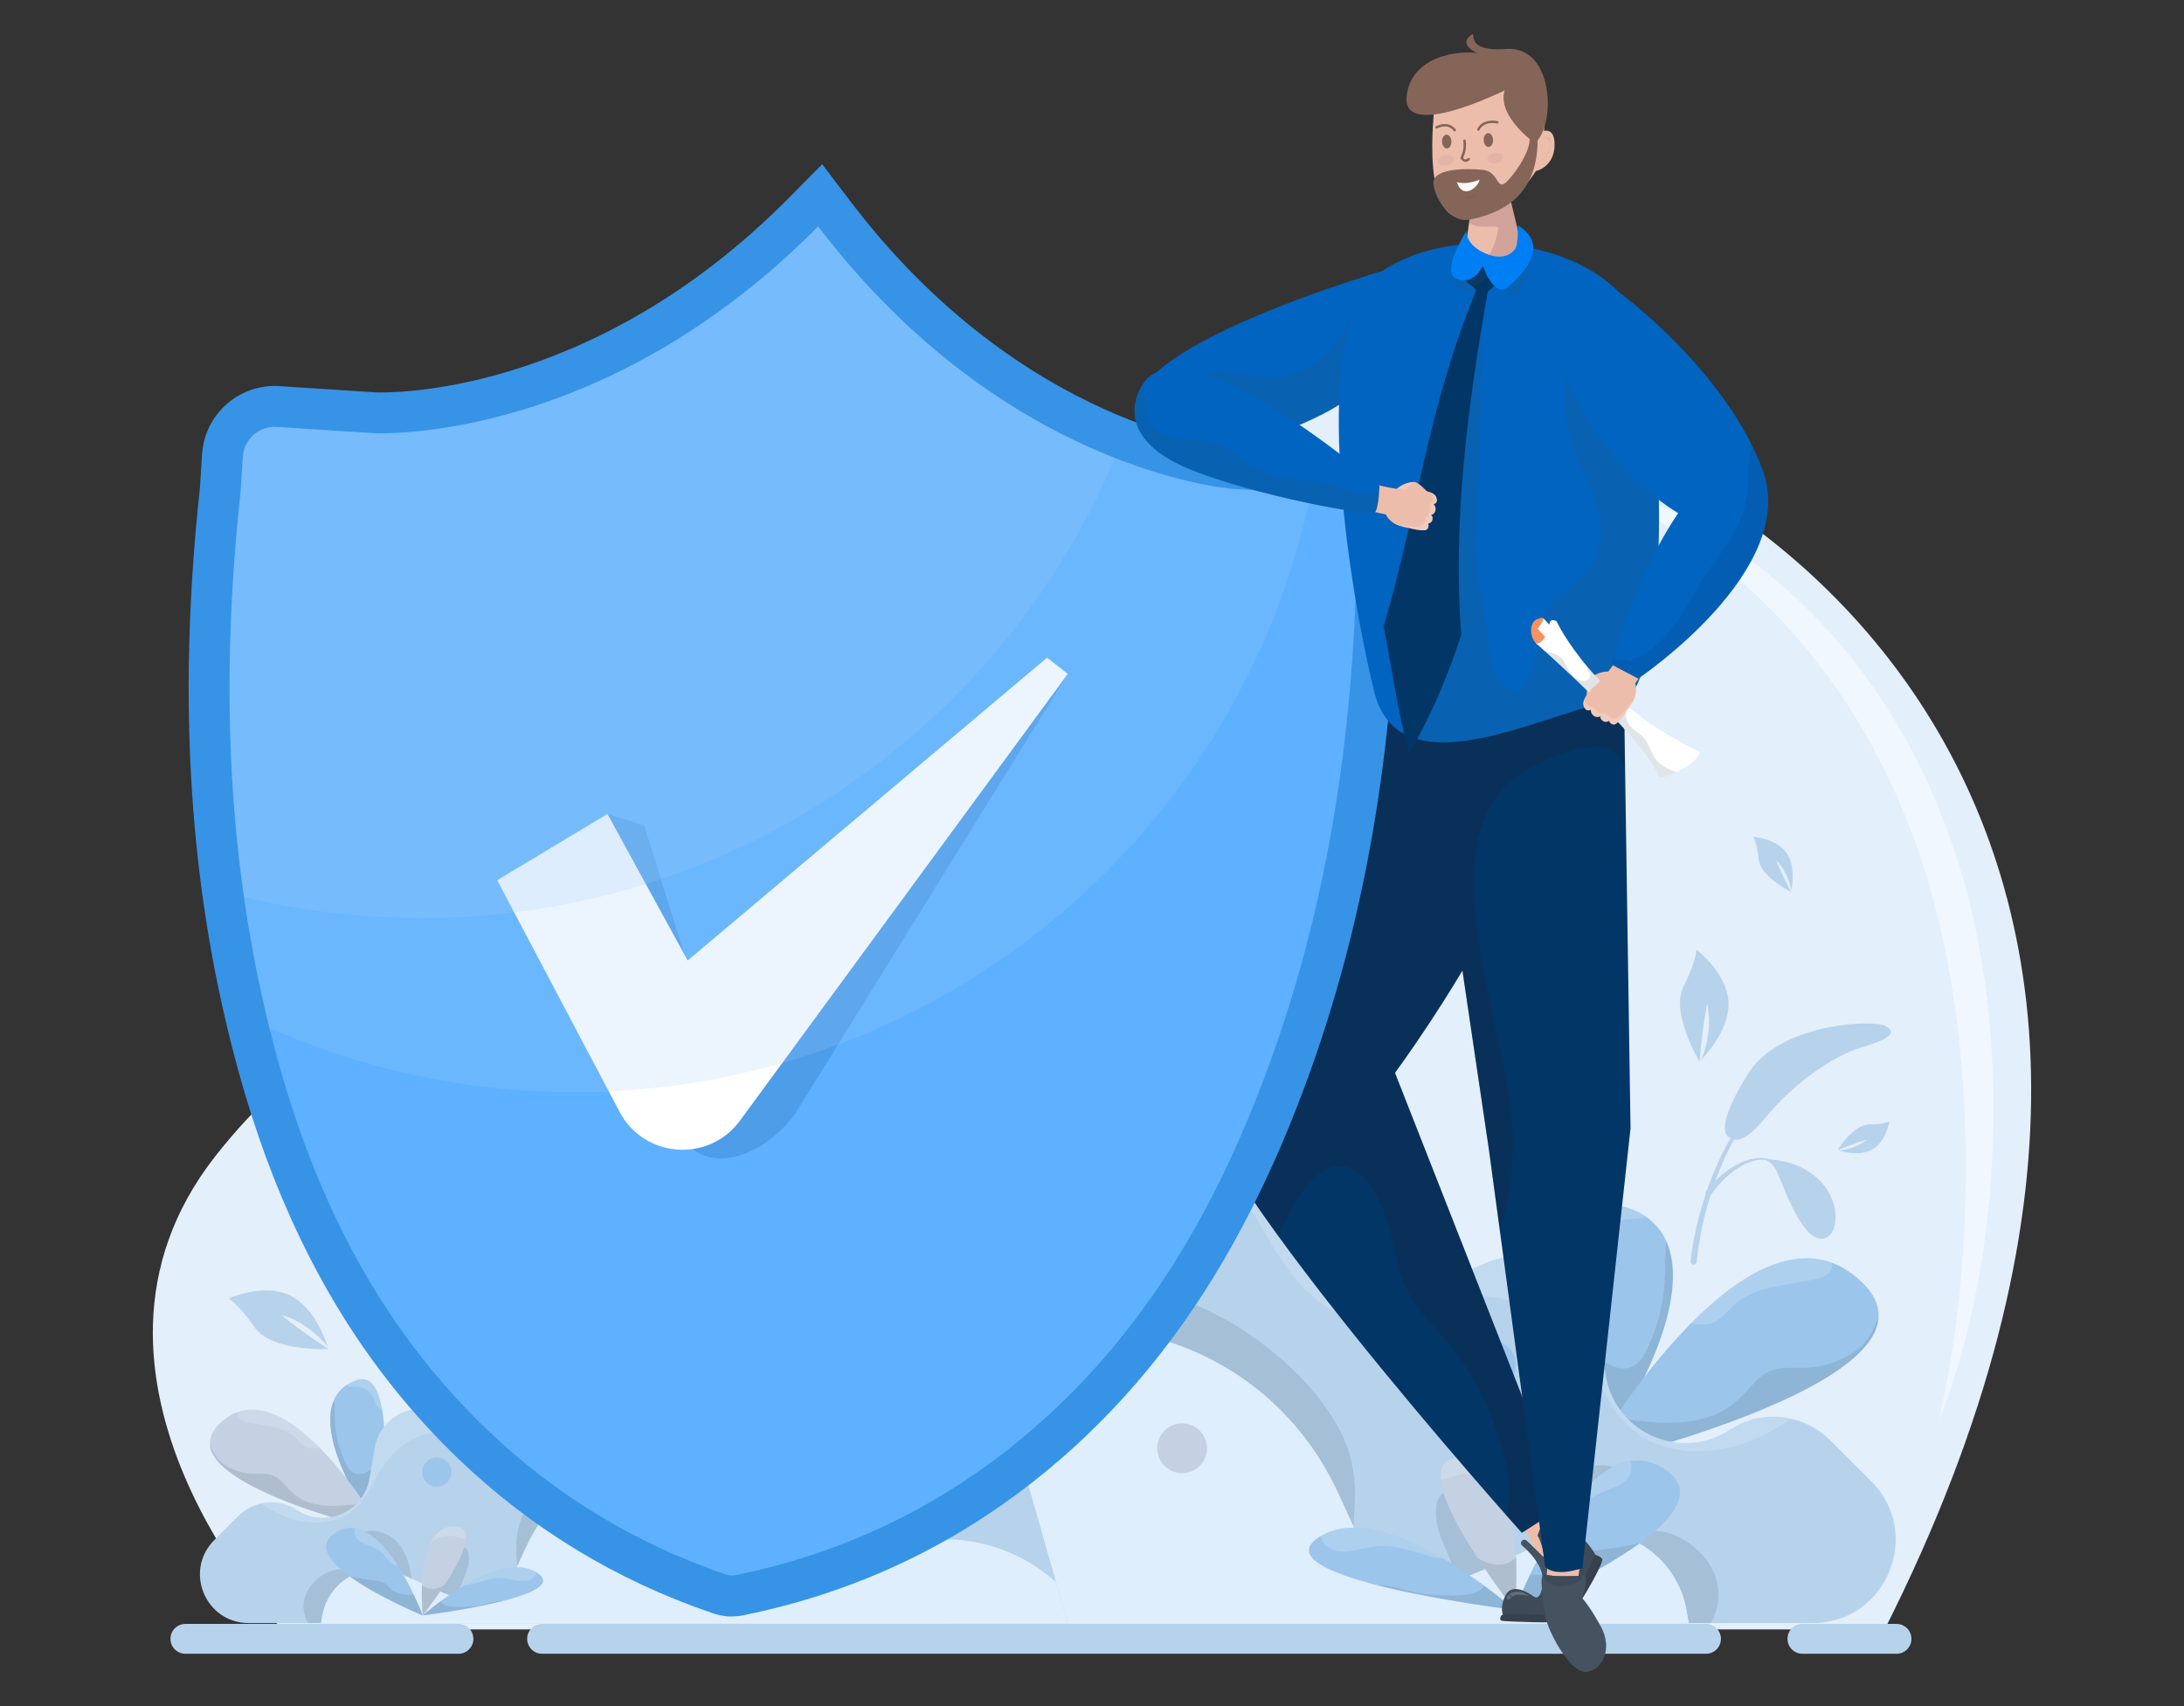 <?xml version="1.0" encoding="utf-8"?>
<!-- Generator: Adobe Illustrator 25.2.0, SVG Export Plug-In . SVG Version: 6.00 Build 0)  -->
<svg version="1.1" id="Layer_1" xmlns="http://www.w3.org/2000/svg" xmlns:xlink="http://www.w3.org/1999/xlink" x="0px" y="0px"
	 viewBox="0 0 640 500" enable-background="new 0 0 640 500" xml:space="preserve">
<rect x="0" y="0" width="640" height="500" fill="#333333" stroke="none"/>
<g>
	<path fill="#E3EFFA" d="M552.284,477.53H82.734c0,0-70.17-74.173-19.674-138.642
		c50.496-64.468,103.616-40.899,165.261-115.073c61.644-74.173,89.584-111.168,182.708-108.395
		C504.152,118.193,675.314,233.476,552.284,477.53z"/>
	<g>
		<g>
			<path fill="#9CC5EB" d="M465.766,430.432c0,0-11.672-84.739,11.571-76.376
				C500.579,362.42,489.911,396.381,465.766,430.432z"/>
			<path opacity="0.2" fill="#F2FAFF" d="M465.851,368.166c1.184-0.927,1.624-2.587,2.161-3.926
				c0.626-1.563,1.326-3.085,2.546-4.285c1.502-1.478,3.412-2.273,5.476-2.558
				c1.987-0.273,4.101-0.022,6.026-0.646c0.078-0.025,0.13-0.077,0.204-0.104
				c-1.452-1.005-3.038-1.911-4.926-2.591c-7.492-2.696-11.344,4.303-13.141,14.997
				C464.798,368.816,465.376,368.536,465.851,368.166z"/>
			<path opacity="0.15" fill="#3D5063" d="M488.033,368.766c-0.091,6.322-0.359,12.546-2.266,18.63
				c-0.799,2.551-1.776,5.119-2.862,7.565c-0.854,1.921-1.975,3.873-3.771,5.061
				c-3.878,2.562-8.442-0.061-11.202-3.028c-1.697-1.824-3.149-4.123-5.071-5.645
				c0.206,19.439,2.905,39.083,2.905,39.083c18.352-25.881,28.817-51.639,22.611-66.208
				C488.062,365.712,488.055,367.311,488.033,368.766z"/>
			<path fill="#9CC5EB" d="M464.231,429.613c0,0,47.531-83.587,80.322-54.845
				C577.343,403.509,464.231,429.613,464.231,429.613z"/>
			<path opacity="0.2" fill="#F2FAFF" d="M495.832,387.906c1.319,0.189,2.691,0.287,4.025,0.261
				c0.083-0.001,0.166-0.004,0.249-0.005c-0.123-0.032,1.153-0.253,1.34-0.319
				c1.324-0.465,2.427-1.25,3.452-2.191c2.005-1.84,3.675-3.93,6.056-5.32
				c5.267-3.077,11.704-3.64,17.571-4.808c2.596-0.516,7.053-0.716,8.125-3.643
				c0.221-0.604,0.218-1.194,0.105-1.768c-13.462-4.906-28.414,4.778-41.236,17.724
				C495.625,387.858,495.726,387.89,495.832,387.906z"/>
			<path opacity="0.15" fill="#3D5063" d="M543.376,396.221c-4.405,2.931-9.302,4.554-14.59,4.64
				c-2.758,0.046-5.607-0.19-8.321,0.424c-2.724,0.615-4.696,2.085-6.523,4.133
				c-3.412,3.823-6.585,7.192-11.409,9.211c-5.029,2.104-10.554,2.462-15.945,2.309
				c-2.191-0.062-4.301-0.333-6.473-0.562c-1.658-0.175-3.851-0.493-5.393,0.354
				c-1.994,1.094-1.987,4.491-1.637,6.42c0.248,1.364,0.774,2.658,1.501,3.827
				c22.716-6.121,74.97-22.219,75.898-40.965C548.944,390.061,547.291,393.617,543.376,396.221z"/>
		</g>
		<g>
			<g>
				<path fill="#B7D2EB" d="M531.114,475.66H120.775l5.885-20.512l13.842-48.585
					c9.806-34.297,43.878-55.76,79.071-49.764l17.764,3.082c1.344,0.224,2.634,0.337,3.924,0.337
					c7.845,0,15.298-3.924,19.726-10.593c30.486-45.728,99.415-40.068,122.054,10.032l3.027,6.724
					c5.338,11.865,19.275,17.168,31.15,11.853l17.716-7.931c10.367-4.651,21.912-1.175,28.3,7.005
					c2.355,2.97,4.037,6.557,4.708,10.591l2.634,15.356c0.673,3.81,2.13,7.172,4.205,9.975
					c0.393,0.505,0.785,1.009,1.177,1.456c3.585,4.147,8.461,6.894,13.786,7.847
					c1.343,0.281,2.801,0.392,4.203,0.392c4.445,0,8.95-1.217,13.041-3.948
					c9.227-6.159,21.595-4.625,29.437,3.22l11.905,11.903
					C563.663,449.436,552.801,475.66,531.114,475.66z"/>
				<path opacity="0.15" fill="#3D5063" d="M502.781,462.341c-2.535-7.797-12.125-15.188-20.604-13.31
					c-1.023,0.227-1.88-0.309-2.228-1.264c-1.932-5.309,0.437-13.814-5.371-17.081
					c-4.409-2.479-10.793-0.985-14.733,1.755c-10.239,7.123-9.994,20.39-11.902,31.461
					c-0.226,1.313-2.179,1.776-3.026,0.798c-2.194-2.532-3.661-5.838-5.349-8.706
					c-2.351-3.995-4.77-7.989-7.588-11.676c-1.769-2.315-4.519-6.234-7.662-6.751
					c-4.05-0.666-3.762,6.584-3.235,8.996c1.301,5.952,4.654,11.17,6.206,17.021
					c0.24,0.905-0.301,2.018-1.264,2.228c-2.545,0.555-4.772-0.405-6.851-1.834
					c-2.612-1.794-4.562-3.47-7.74-4.194c-4.451-1.011-11.675-0.994-14.213-5.665
					c-0.9-1.657-0.64-3.732-0.6-5.536c0.079-3.521,0.428-7.03,0.45-10.555
					c0.044-6.908-1.523-13.48-4.814-19.562c-5.297-9.789-13.794-18.239-22.624-24.898
					c-8.75-6.6-18.695-11.737-29.342-14.449c-20.279-5.166-43.511-0.444-56.421,17.039
					c-5.646,7.645-8.971,16.781-10.413,26.129c-1.686,10.921-0.366,22.162,0.948,33.054
					c0.822,6.813,1.952,13.608,3.44,20.319h223.453C503.562,471.782,504.366,467.212,502.781,462.341z"/>
				<path opacity="0.2" fill="#F2FAFF" d="M325.934,333.436c5.618,3.304,12.439,3.924,18.649,5.503
					c5.37,1.365,10.338,3.57,14.597,7.156c6.498,5.471,10.242,13.263,14.583,20.383
					c5.209,8.544,12.371,16.952,22.283,19.969c10.925,3.325,20.254-4.507,30.745-6.06
					c8.391-1.242,16.961-0.077,24.266,4.406c7.359,4.516,12.769,11.625,16.772,19.156
					c3.901,7.34,7.809,14.675,15.692,18.344c10.169,4.732,21.615,3.509,31.61-0.925
					c3.496-1.551,6.578-3.433,9.621-5.528c-5.984-1.35-12.4-0.445-17.767,3.138
					c-4.09,2.73-8.596,3.949-13.041,3.949c-1.401,0-2.86-0.112-4.203-0.393
					c-5.325-0.952-10.2-3.699-13.786-7.847c-0.392-0.447-0.784-0.951-1.177-1.456
					c-2.074-2.803-3.53-6.166-4.205-9.976l-2.634-15.355c-0.671-4.034-2.353-7.621-4.708-10.591
					c-6.388-8.182-17.932-11.656-28.3-7.005l-17.716,7.93c-11.875,5.315-25.812,0.013-31.15-11.852
					l-3.027-6.724c-13.107-29.006-41.729-43.081-69.425-40.946
					C316.692,324.523,320.19,330.056,325.934,333.436z"/>
				<path fill="#DEEEFC" d="M494.898,475.66H120.775l5.885-20.512
					c18.493-16.587,44.047-24.713,70.05-20.23l13.842,2.354l7.453,1.233
					c1.624,0.28,3.25,0.392,4.82,0.392c3.475,0,6.892-0.616,10.087-1.849
					c5.379-2.073,10.087-5.717,13.448-10.761c4.707-7.115,10.256-13.169,16.308-18.156
					c2.353-2.017,4.762-3.81,7.285-5.437c13.619-9.021,29.252-13.504,44.946-13.673
					c9.189-0.168,18.324,1.177,27.067,4.033c21.239,6.727,40.068,22.025,50.547,45.281l3.643,7.959
					c6.445,14.291,23.199,20.622,37.434,14.234l10.759-4.82l10.367-4.651
					c4.708-2.13,9.64-2.801,14.346-2.353c12.218,1.176,22.976,10.256,25.219,23.425L494.898,475.66z"
					/>
				<path fill="#9CC5EB" d="M444.165,400.028c0,4.028-3.266,7.294-7.293,7.294c-4.028,0-7.294-3.266-7.294-7.294
					c0-4.029,3.266-7.295,7.294-7.295C440.899,392.734,444.165,395.999,444.165,400.028z"/>
				<path fill="#C3D1E2" d="M353.705,424.438c0,4.029-3.266,7.293-7.293,7.293
					c-4.029,0-7.294-3.265-7.294-7.293c0-4.029,3.265-7.294,7.294-7.294
					C350.439,417.143,353.705,420.409,353.705,424.438z"/>
				<path opacity="0.15" fill="#3D5063" d="M339.912,353.592c0,7.764-6.294,14.057-14.057,14.057
					c-7.764,0-14.057-6.293-14.057-14.057c0-7.763,6.293-14.058,14.057-14.058
					C333.618,339.534,339.912,345.829,339.912,353.592z"/>
				<path fill="#C3D1E2" d="M338.944,350.258c0,7.763-6.293,14.057-14.057,14.057
					c-7.764,0-14.057-6.293-14.057-14.057c0-7.764,6.293-14.058,14.057-14.058
					C332.651,336.199,338.944,342.494,338.944,350.258z"/>
			</g>
			<g>
				<path fill="#C3D1E2" d="M443.898,471.822c0,0-32.894-41.475-17.877-44.335
					C441.037,424.626,446.043,446.079,443.898,471.822z"/>
				<path opacity="0.2" fill="#F2FAFF" d="M424.406,433.144c1.495-0.506,2.884-0.953,4.469-1.094
					c3.146-0.28,6.756,0.359,9.356,2.232c1.02,0.735,1.691,1.639,2.348,2.622
					c-2.955-6.924-7.702-10.723-14.557-9.416c-3.153,0.599-4.175,2.916-3.852,6.178
					C422.931,433.671,423.822,433.341,424.406,433.144z"/>
				<path opacity="0.15" fill="#3D5063" d="M436.952,458.277c-1.367-0.3-2.695-0.905-3.945-1.659
					c5.447,8.337,10.891,15.204,10.891,15.204c0.451-5.415,0.578-10.631,0.368-15.476
					C442.402,458.486,439.623,458.861,436.952,458.277z"/>
				<path fill="#9CC5EB" d="M443.898,471.822c0,0,20.737-55.777,43.619-41.475
					C510.4,444.649,443.898,471.822,443.898,471.822z"/>
				<path opacity="0.2" fill="#F2FAFF" d="M460.115,445.2c1.714-1.523,2.742-3.612,4.542-5.078
					c1.935-1.575,4.182-2.539,6.474-3.47c2.187-0.888,4.732-1.671,6.09-3.751
					c0.812-1.244,1.179-3.247,0.527-4.701c-8.043,1.248-15.426,9.474-21.234,18.477
					C457.828,446.484,459.102,446.101,460.115,445.2z"/>
				<path opacity="0.15" fill="#3D5063" d="M471.777,453.838c-2.933,0.452-6.973,0.516-9.444,2.323
					c-1.245,0.91-2.048,2.295-3.33,3.193c-1.238,0.866-2.703,1.345-4.162,1.69
					c-2.217,0.527-4.412,0.666-6.42,0.319c-2.871,6.031-4.523,10.46-4.523,10.46
					s22.407-9.165,36.733-19.65C477.71,452.972,474.645,453.396,471.777,453.838z"/>
				<path fill="#9CC5EB" d="M443.898,471.822c0,0-76.514-9.297-57.205-21.452
					C405.999,438.213,443.898,471.822,443.898,471.822z"/>
				<path opacity="0.2" fill="#F2FAFF" d="M392.426,454.664c3.659,0.289,7.172-1.112,10.773-1.478
					c4.964-0.506,9.115,0.934,13.769,2.35c1.869,0.568,3.845,1.051,5.821,1.152
					c-11.744-6.841-25.896-12.237-35.609-6.582C387.089,452.305,389.878,454.463,392.426,454.664z"/>
				<path opacity="0.15" fill="#3D5063" d="M421.899,467.502c-2.32-0.144-4.653-0.293-6.936-0.753
					c-2.38-0.481-4.694-1.236-7.066-1.749c-1.472-0.318-2.967-0.448-4.459-0.475
					c17.573,4.512,40.461,7.298,40.461,7.298s-3.56-3.138-9.002-7.133
					c-0.194,0.348-0.441,0.679-0.756,0.982c-1.384,1.329-3.615,1.568-5.428,1.775
					C426.452,467.704,424.166,467.642,421.899,467.502z"/>
			</g>
		</g>
	</g>
	<g>
		<g>
			<path fill="#9CC5EB" d="M111.085,449.202c0,0,6.828-49.571-6.769-44.679
				C90.72,409.415,96.961,429.282,111.085,449.202z"/>
			<path opacity="0.2" fill="#F2FAFF" d="M111.035,412.777c-0.693-0.542-0.95-1.513-1.264-2.297
				c-0.366-0.914-0.775-1.805-1.489-2.507c-0.879-0.865-1.996-1.329-3.204-1.496
				c-1.162-0.16-2.399-0.013-3.525-0.378c-0.045-0.015-0.076-0.045-0.119-0.061
				c0.849-0.588,1.777-1.118,2.882-1.516c4.383-1.577,6.636,2.518,7.687,8.773
				C111.652,413.157,111.313,412.994,111.035,412.777z"/>
			<path opacity="0.15" fill="#3D5063" d="M98.059,413.128c0.053,3.698,0.21,7.34,1.325,10.898
				c0.468,1.492,1.039,2.995,1.675,4.426c0.5,1.124,1.155,2.266,2.206,2.961
				c2.269,1.499,4.939-0.036,6.553-1.772c0.993-1.067,1.842-2.412,2.966-3.302
				c-0.121,11.371-1.699,22.863-1.699,22.863c-10.736-15.14-16.857-30.209-13.228-38.731
				C98.042,411.341,98.046,412.277,98.059,413.128z"/>
			<path fill="#C3D1E2" d="M111.983,448.723c0,0-27.805-48.898-46.987-32.084
				C45.814,433.452,111.983,448.723,111.983,448.723z"/>
			<path opacity="0.2" fill="#F2FAFF" d="M93.497,424.325c-0.771,0.111-1.574,0.168-2.355,0.152
				c-0.048-0.001-0.097-0.002-0.146-0.003c0.072-0.019-0.675-0.148-0.784-0.186
				c-0.775-0.272-1.42-0.731-2.019-1.281c-1.173-1.077-2.15-2.299-3.543-3.112
				c-3.081-1.8-6.846-2.13-10.279-2.812c-1.519-0.303-4.126-0.419-4.754-2.131
				c-0.129-0.353-0.127-0.698-0.061-1.034c7.875-2.87,16.622,2.795,24.122,10.369
				C93.617,424.297,93.559,424.315,93.497,424.325z"/>
			<path opacity="0.15" fill="#3D5063" d="M65.684,429.189c2.577,1.715,5.441,2.665,8.535,2.715
				c1.614,0.027,3.28-0.111,4.868,0.248c1.593,0.36,2.747,1.22,3.816,2.418
				c1.996,2.236,3.852,4.207,6.674,5.389c2.942,1.231,6.174,1.44,9.328,1.351
				c1.282-0.036,2.516-0.195,3.787-0.329c0.97-0.102,2.253-0.289,3.155,0.207
				c1.167,0.64,1.162,2.627,0.958,3.756c-0.145,0.797-0.452,1.555-0.878,2.239
				c-13.288-3.581-43.857-12.998-44.399-23.965C62.427,425.586,63.394,427.666,65.684,429.189z"/>
		</g>
		<g>
			<g>
				<path fill="#B7D2EB" d="M72.857,475.66h240.045l-3.443-11.999l-8.097-28.422
					c-5.736-20.063-25.668-32.619-46.256-29.112l-10.392,1.803c-0.787,0.131-1.541,0.197-2.295,0.197
					c-4.589,0-8.949-2.295-11.539-6.197c-17.834-26.75-58.157-23.439-71.401,5.869l-1.771,3.934
					c-3.123,6.941-11.276,10.043-18.223,6.934l-10.363-4.639c-6.065-2.721-12.819-0.688-16.555,4.098
					c-1.378,1.737-2.362,3.836-2.754,6.196l-1.541,8.983c-0.394,2.229-1.246,4.196-2.459,5.836
					c-0.23,0.296-0.459,0.59-0.688,0.852c-2.097,2.426-4.95,4.033-8.065,4.59
					c-0.786,0.164-1.639,0.229-2.459,0.229c-2.6,0-5.236-0.712-7.629-2.309
					c-5.397-3.603-12.633-2.705-17.22,1.884l-6.964,6.963
					C53.816,460.319,60.17,475.66,72.857,475.66z"/>
				<path opacity="0.15" fill="#3D5063" d="M89.432,467.869c1.483-4.561,7.093-8.885,12.053-7.786
					c0.598,0.133,1.1-0.18,1.303-0.74c1.131-3.106-0.255-8.081,3.142-9.992
					c2.579-1.45,6.314-0.576,8.619,1.027c5.99,4.167,5.846,11.928,6.962,18.404
					c0.132,0.768,1.275,1.039,1.77,0.467c1.283-1.482,2.142-3.415,3.129-5.093
					c1.375-2.337,2.791-4.674,4.439-6.83c1.035-1.354,2.644-3.647,4.482-3.949
					c2.369-0.39,2.2,3.852,1.892,5.262c-0.761,3.482-2.723,6.534-3.63,9.958
					c-0.141,0.529,0.176,1.18,0.74,1.303c1.488,0.324,2.791-0.237,4.008-1.073
					c1.528-1.049,2.668-2.03,4.528-2.453c2.604-0.592,6.83-0.581,8.314-3.314
					c0.527-0.97,0.375-2.183,0.351-3.239c-0.047-2.06-0.251-4.112-0.264-6.174
					c-0.026-4.041,0.891-7.885,2.816-11.443c3.099-5.726,8.069-10.67,13.235-14.565
					c5.119-3.861,10.936-6.866,17.165-8.453c11.863-3.022,25.453-0.26,33.006,9.968
					c3.303,4.473,5.248,9.817,6.092,15.285c0.987,6.389,0.214,12.965-0.555,19.336
					c-0.481,3.986-1.142,7.96-2.012,11.886H90.298C88.975,473.392,88.505,470.718,89.432,467.869z"/>
				<path opacity="0.2" fill="#F2FAFF" d="M192.885,392.46c-3.286,1.933-7.277,2.296-10.909,3.219
					c-3.141,0.799-6.048,2.089-8.539,4.186c-3.801,3.2-5.992,7.759-8.531,11.924
					c-3.047,4.998-7.237,9.917-13.035,11.682c-6.391,1.945-11.849-2.636-17.986-3.545
					c-4.908-0.727-9.922-0.045-14.195,2.577c-4.305,2.642-7.47,6.801-9.811,11.206
					c-2.282,4.294-4.568,8.585-9.18,10.731c-5.948,2.768-12.645,2.052-18.492-0.541
					c-2.045-0.907-3.848-2.008-5.628-3.234c3.5-0.79,7.254-0.26,10.393,1.836
					c2.392,1.597,5.028,2.31,7.629,2.31c0.82,0,1.673-0.066,2.459-0.23
					c3.115-0.557,5.967-2.164,8.065-4.59c0.229-0.261,0.459-0.556,0.688-0.852
					c1.213-1.64,2.065-3.607,2.459-5.836l1.541-8.983c0.392-2.36,1.376-4.458,2.754-6.196
					c3.737-4.786,10.49-6.819,16.555-4.098l10.363,4.639c6.947,3.11,15.1,0.008,18.223-6.933
					l1.771-3.934c7.668-16.968,24.411-25.201,40.613-23.953
					C198.292,387.246,196.246,390.483,192.885,392.46z"/>
				<path fill="#DEEEFC" d="M94.043,475.66h218.859l-3.443-11.999
					c-10.818-9.703-25.767-14.457-40.978-11.835l-8.097,1.377l-4.36,0.721
					c-0.95,0.164-1.901,0.229-2.82,0.229c-2.033,0-4.032-0.36-5.901-1.082
					c-3.146-1.213-5.901-3.344-7.867-6.295c-2.753-4.162-6-7.703-9.54-10.621
					c-1.376-1.18-2.786-2.229-4.261-3.18c-7.967-5.277-17.112-7.9-26.293-7.998
					c-5.376-0.098-10.72,0.688-15.834,2.359c-12.425,3.935-23.44,12.884-29.57,26.489l-2.131,4.656
					c-3.77,8.36-13.571,12.064-21.898,8.327l-6.294-2.82l-6.065-2.721
					c-2.754-1.246-5.639-1.639-8.392-1.377c-7.147,0.688-13.441,6-14.753,13.703L94.043,475.66z"/>
				<path fill="#9CC5EB" d="M123.721,431.416c0,2.356,1.91,4.267,4.267,4.267
					c2.356,0,4.267-1.911,4.267-4.267c0-2.357-1.911-4.267-4.267-4.267
					C125.632,427.149,123.721,429.059,123.721,431.416z"/>
				<path fill="#C3D1E2" d="M176.64,445.695c0,2.357,1.91,4.267,4.266,4.267
					c2.357,0,4.267-1.91,4.267-4.267c0-2.357-1.91-4.267-4.267-4.267
					C178.55,441.428,176.64,443.339,176.64,445.695z"/>
				<path opacity="0.15" fill="#3D5063" d="M184.708,404.252c0,4.542,3.682,8.223,8.223,8.223
					c4.542,0,8.224-3.682,8.224-8.223c0-4.541-3.682-8.224-8.224-8.224
					C188.39,396.027,184.708,399.71,184.708,404.252z"/>
				<path fill="#C3D1E2" d="M185.275,402.301c0,4.542,3.681,8.223,8.223,8.223
					c4.542,0,8.223-3.682,8.223-8.223c0-4.542-3.681-8.224-8.223-8.224
					C188.956,394.077,185.275,397.759,185.275,402.301z"/>
			</g>
			<g>
				<path fill="#C3D1E2" d="M123.878,473.415c0,0,19.243-24.263,10.458-25.935
					C125.551,445.806,122.623,458.356,123.878,473.415z"/>
				<path opacity="0.2" fill="#F2FAFF" d="M135.281,450.788c-0.875-0.296-1.687-0.558-2.614-0.64
					c-1.84-0.164-3.952,0.21-5.473,1.306c-0.597,0.429-0.989,0.959-1.374,1.534
					c1.728-4.05,4.506-6.273,8.516-5.509c1.844,0.351,2.443,1.706,2.253,3.614
					C136.143,451.097,135.622,450.904,135.281,450.788z"/>
				<path opacity="0.15" fill="#3D5063" d="M127.941,465.491c0.8-0.176,1.576-0.529,2.308-0.971
					c-3.186,4.877-6.371,8.894-6.371,8.894c-0.264-3.168-0.338-6.219-0.215-9.054
					C124.753,465.613,126.378,465.833,127.941,465.491z"/>
				<path fill="#9CC5EB" d="M123.878,473.415c0,0-12.131-32.629-25.517-24.263
					C84.975,457.519,123.878,473.415,123.878,473.415z"/>
				<path opacity="0.2" fill="#F2FAFF" d="M114.391,457.841c-1.003-0.891-1.604-2.113-2.657-2.971
					c-1.132-0.921-2.447-1.485-3.787-2.03c-1.28-0.519-2.769-0.978-3.563-2.194
					c-0.475-0.728-0.69-1.899-0.308-2.75c4.705,0.73,9.024,5.542,12.422,10.809
					C115.729,458.592,114.984,458.368,114.391,457.841z"/>
				<path opacity="0.15" fill="#3D5063" d="M107.569,462.895c1.716,0.264,4.079,0.302,5.525,1.359
					c0.728,0.532,1.198,1.343,1.948,1.868c0.724,0.507,1.582,0.787,2.435,0.989
					c1.297,0.308,2.581,0.389,3.755,0.186c1.68,3.528,2.646,6.119,2.646,6.119
					s-13.108-5.362-21.488-11.495C104.098,462.388,105.891,462.636,107.569,462.895z"/>
				<path fill="#9CC5EB" d="M123.878,473.415c0,0,44.76-5.438,33.465-12.55
					C146.049,453.754,123.878,473.415,123.878,473.415z"/>
				<path opacity="0.2" fill="#F2FAFF" d="M153.988,463.377c-2.141,0.169-4.196-0.65-6.303-0.864
					c-2.903-0.296-5.332,0.546-8.054,1.375c-1.093,0.332-2.249,0.615-3.405,0.674
					c6.87-4.002,15.149-7.158,20.831-3.851C157.11,461.998,155.479,463.26,153.988,463.377z"/>
				<path opacity="0.15" fill="#3D5063" d="M136.747,470.888c1.357-0.084,2.722-0.172,4.058-0.441
					c1.392-0.281,2.746-0.722,4.134-1.023c0.861-0.186,1.735-0.262,2.608-0.278
					c-10.28,2.639-23.669,4.27-23.669,4.27s2.083-1.836,5.266-4.173
					c0.113,0.203,0.258,0.397,0.442,0.574c0.81,0.778,2.115,0.917,3.176,1.039
					C134.084,471.006,135.421,470.969,136.747,470.888z"/>
			</g>
		</g>
	</g>
	<path fill="#B7D2EB" d="M555.754,484.663h-27.57c-2.417,0-4.376-1.959-4.376-4.376
		c0-2.417,1.959-4.376,4.376-4.376h27.57c2.417,0,4.376,1.959,4.376,4.376
		C560.13,482.704,558.171,484.663,555.754,484.663z"/>
	<path fill="#B7D2EB" d="M499.929,484.663H158.857c-2.417,0-4.376-1.959-4.376-4.376
		c0-2.417,1.959-4.376,4.376-4.376h341.072c2.417,0,4.376,1.959,4.376,4.376
		C504.305,482.704,502.346,484.663,499.929,484.663z"/>
	<path fill="#B7D2EB" d="M134.351,484.663H54.334c-2.417,0-4.376-1.959-4.376-4.376
		c0-2.417,1.959-4.376,4.376-4.376h80.018c2.417,0,4.376,1.959,4.376,4.376
		C138.727,482.704,136.768,484.663,134.351,484.663z"/>
	<path fill="#F0F7FF" d="M454.92,136.97c13.635,3.152,26.84,8.387,39.28,15.129
		c12.412,6.805,23.968,15.319,34.251,25.223c10.284,9.907,19.213,21.254,26.631,33.489
		c3.767,6.09,7.012,12.482,9.996,18.976c3.026,6.482,5.522,13.188,7.79,19.95
		c4.565,13.548,7.462,27.588,9.262,41.656c1.742,14.089,2.371,28.27,1.926,42.391
		c-0.435,14.119-1.874,28.189-4.437,42.035c-2.64,13.821-6.175,27.5-11.462,40.472
		c3.051-13.652,5.22-27.372,6.413-41.169c1.245-13.784,1.711-27.601,1.393-41.371
		c-0.343-13.767-1.402-27.495-3.441-41.04c-2.018-13.547-4.942-26.912-9.229-39.824
		c-4.211-12.95-9.653-25.471-16.362-37.278c-6.766-11.764-14.713-22.887-24.04-32.827
		c-9.262-9.995-19.767-18.888-31.187-26.57C480.276,148.529,467.897,142.171,454.92,136.97z"/>
	<g>
		<g>
			<g>
				<g>
					<path fill="#EDBDAB" d="M454.095,461.909c0,0-11.697-20.534-10.325-22.927
						c1.371-2.394,6.828-3.98,8.604-3.76c1.776,0.221,9.859,19.659,9.353,22.946
						C461.222,461.453,457.787,465.028,454.095,461.909z"/>
				</g>
				<path fill="#3E4A57" d="M456.758,474.394h-15.906c0,0-1.832-2.76,0.402-6.963
					c2.228-4.209,8.275,0.526,8.275,0.526s0.792,0.594,1.522-0.279c0,0,0,0,0.006,0
					c0.458-0.551,0.897-1.689,1.095-3.93c0.445-4.902-4.537-9.513-6.053-10.8
					c-0.272-0.229-0.384-0.588-0.303-0.935c0-0.006,0-0.012,0.006-0.025
					c0.167-0.693,1.021-0.953,1.547-0.47c1.838,1.696,4.741,4.797,4.97,4.71
					c0.031-0.012,0.049-0.05,0.062-0.111c0.142-0.675-0.662-4.134-1.838-6.146
					c1.052-2.686,1.195-3.788,3.98-4.221c4.995-0.792,12.106,7.378,13.424,10.794
					C469.26,459.961,456.758,474.394,456.758,474.394z"/>
				<g>
					<path opacity="0.2" fill="#FFFFFF" d="M444.492,466.473c-0.861,0.055-1.55,0.263-2.094,0.573
						c0.202,0.306,0.42,0.598,0.652,0.88c0.635-0.385,1.493-0.691,2.542-0.568
						c2.415,0.28,2.48,0.366,2.48,0.366S446.519,466.344,444.492,466.473z"/>
					<path opacity="0.2" fill="#FFFFFF" d="M441.629,467.956c-0.162,0.271-0.045,0.622,0.252,0.728
						c0.188,0.068,0.397,0.017,0.53-0.132c0.11-0.123,0.266-0.281,0.462-0.447
						c-0.231-0.281-0.447-0.572-0.65-0.873C441.986,467.451,441.785,467.694,441.629,467.956z"/>
				</g>
				<path fill="#455361" d="M451.058,467.679c0.458-0.551,0.897-1.689,1.095-3.93
					c0.445-4.902-4.537-9.513-6.053-10.8c-0.272-0.229-0.384-0.588-0.303-0.935
					c0-0.006,0-0.012,0.006-0.025c0.167-0.693,1.021-0.953,1.547-0.47
					c1.838,1.696,4.741,4.797,4.97,4.71c0.031-0.012,0.049-0.05,0.062-0.111
					c1.139,1.547,2.327,3.701,2.476,6.09C455.112,466.342,451.85,467.468,451.058,467.679z"/>
				<path fill="#37414D" d="M439.985,473.42c0,0-0.993,1.379,0.276,1.599
					c1.268,0.221,15.994,0.717,18.144,0.221c2.151-0.496,11.968-17.483,11.086-18.42
					c-0.883-0.938-2.096-1.158-2.096-1.158s-7.335,17.318-10.479,17.703
					C453.772,473.751,441.694,472.152,439.985,473.42z"/>
			</g>
			<path fill="#013666" d="M394.07,193.157c0,0-36.639,103.715-43.16,123.287
				c-6.52,19.572,95.058,132.769,95.058,132.769l12.6-8.084L408.785,314.407
				c0,0,64.687-87.163,39.423-112.606C422.943,176.357,394.07,193.157,394.07,193.157z"/>
			<path opacity="0.25" fill="#202234" d="M408.785,314.407c0,0,64.687-87.162,39.423-112.606
				c-25.264-25.444-54.137-8.644-54.137-8.644s-36.639,103.715-43.16,123.287
				c-2.268,6.809,8.551,24.951,23.619,45.713c0.634-1.482,1.295-2.95,2.009-4.393
				c2.184-4.414,4.758-8.857,8.342-12.293c2.608-2.5,6.081-4.443,9.781-3.462
				c4.972,1.319,8.179,6.897,10.114,11.223c3.652,8.16,3.936,17.411,7.881,25.444
				c2.126,4.329,5.5,7.697,8.602,11.322c3.012,3.519,5.94,7.121,8.531,10.965
				c4.642,6.885,7.748,14.53,10.057,22.478c1.82,6.266,3.148,13.163,1.8,19.657
				c-0.068,0.325-0.17,0.641-0.252,0.962c2.895,3.283,4.572,5.152,4.572,5.152l12.6-8.084
				L408.785,314.407z"/>
		</g>
		<g>
			<path fill="#3793E6" d="M376.168,333.966c-2.075,4.916-4.23,9.695-6.463,14.337
				c-13.867,28.965-30.866,52.939-51.444,72.51c-6.555,6.265-13.489,12.066-20.806,17.448
				c-23.492,17.332-50.197,29.127-79.363,35.068c-1.1,0.251-2.514,0.393-4.022,0.398l-0.746-0.004
				l-0.741-0.092c-1.509-0.201-2.936-0.542-4.237-1.036c-27.769-9.5-52.713-24.644-73.842-44.898
				c-13.852-13.268-25.78-28.212-35.89-45.015c-3.832-6.368-7.399-12.996-10.713-19.901
				c0,0,0,0,0.001-0.015c-7.16-14.884-13.123-31.066-17.97-48.655
				c-14.451-52.349-18.153-108.364-11.341-171.222l0.622-9.812
				c0.761-11.735,10.93-20.679,22.679-19.917l28.15,1.825c2.306,0.106,62.665,2.116,121.192-57.052
				l9.697-9.809l8.35,10.979c50.41,66.26,110.568,72.034,113.101,72.257l27.873,1.792
				c11.735,0.761,20.664,10.943,19.903,22.679l-0.668,10.526
				C408.158,228.925,397.244,283.919,376.168,333.966z"/>
			<path fill="#5EB1FE" d="M239.75,66.36c-62.596,63.279-127.672,60.714-130.482,60.589l-28.155-1.825
				c-5.145-0.334-9.609,3.581-9.942,8.726l-0.67,10.333c-6.652,61.378-3.056,115.86,10.983,166.744
				c12.47,45.168,32.512,80.538,61.319,108.114c19.834,19.015,43.275,33.265,69.726,42.332
				c0.459,0.169,0.993,0.288,1.587,0.366c0.614,0,1.16-0.048,1.592-0.144
				c27.418-5.591,52.535-16.676,74.654-32.977c32.109-23.637,56.558-56.123,74.76-99.303
				c20.491-48.644,31.092-102.206,32.413-163.717l0.673-10.546c0.334-5.145-3.582-9.603-8.727-9.936
				l-28.093-1.822C358.518,143.052,293.645,137.192,239.75,66.36z"/>
			<g>
				<path fill="#4D9DE8" d="M308.902,200.686l-105.324,88.758l-14.821-47.568l-10.744-3.333l21.135,93.413
					c7.196,13.616,24.686,6.95,33.797-5.467l79.957-128.985L308.902,200.686z"/>
				<path fill="#FFFFFF" d="M306.839,192.73l-105.324,88.758l-23.502-42.945l-32.324,19.411l35.876,67.88
					c7.196,13.616,26.158,15.01,35.269,2.594l96.068-130.924L306.839,192.73z"/>
			</g>
			<path opacity="0.2" fill="#A4D1FC" d="M384.109,144.76c-22.031,105.845-119.131,182.045-230.1,174.85
				c-26.693-1.731-51.933-8.131-75.035-18.363c-3.129-12.551-5.613-25.334-7.478-38.378
				c-5.296-36.978-5.602-76.178-0.984-118.7l0.668-10.307c0.334-5.153,4.778-9.081,9.931-8.747
				l28.165,1.826c2.81,0.155,67.865,2.675,130.478-60.592c29.721,39.054,62.776,58.364,86.939,67.871
				c19.623,7.734,33.368,8.981,34.677,9.066L384.109,144.76z"/>
			<path opacity="0.2" fill="#A4D1FC" d="M326.692,134.22c-35.463,84.139-121.264,140.618-217.483,134.38
				c-12.951-0.84-25.557-2.78-37.714-5.731c-5.296-36.978-5.602-76.178-0.984-118.7l0.668-10.307
				c0.334-5.153,4.778-9.081,9.931-8.747l28.165,1.826c2.81,0.155,67.865,2.675,130.478-60.592
				C269.475,105.403,302.53,124.714,326.692,134.22z"/>
		</g>
		<g>
			<g>
				<g>
					<g>
						<path fill="#EDBDAB" d="M452.945,467.018l0.605-10.003l2.109-0.077l7.615-0.248l-1.624,11.775
							c0,0,11.856,15.464,4.197,18.115C458.189,489.229,451.714,469.218,452.945,467.018z"/>
						<path fill="#455361" d="M452.697,472.639c0.124,4.247,7.402,17.979,12.226,17.34
							c4.763-0.619,7.773-6.825,4.124-13.443c-3.65-6.618-5.526-8.268-5.526-8.268
							s2-4.618,0.783-6.515c0,0-0.35,0.02-0.948,0.062c-2.412,0.124-8.68,0.351-10.536-0.412
							c-0.144-0.062-0.268-0.083-0.392-0.041C450.759,461.711,452.656,470.865,452.697,472.639z"/>
						<path fill="#3E4A57" d="M452.821,463.051c3.629,4.309,10.825-0.227,10.825-0.227
							c0.165-0.371,0.041-0.701-0.289-1.01c-2.412,0.124-8.68,0.351-10.536-0.412
							c-0.144-0.062-0.268-0.083-0.392-0.041C452.141,461.793,452.223,462.35,452.821,463.051z"/>
					</g>
					<path fill="#013666" d="M416.063,200.046l20.27,136.996l16.461,122.129c0,0,2.414,3.211,10.924,0.368
						l14.093-128.868l-2.035-134.031L416.063,200.046z"/>
					<path opacity="0.25" fill="#202234" d="M439.418,359.929c0.146-0.391,0.298-0.781,0.439-1.174
						c1.866-5.216,2.75-10.735,3.163-16.244c0.322-4.295,0.451-8.644,0.135-12.944
						c-0.552-7.512-2.081-14.94-3.626-22.298c-1.753-8.348-3.656-16.667-5.15-25.068
						c-1.432-8.053-2.544-16.23-2.461-24.426c0.071-7.008,1.066-14.256,4.322-20.549
						c1.38-2.668,3.156-5.219,5.353-7.285c2.195-2.064,4.852-3.691,7.472-5.15
						c3.277-1.825,6.726-3.362,10.311-4.476c3.11-0.967,6.542-1.718,9.808-1.221
						c2.999,0.457,5.381,2.166,6.715,4.903c0.112,0.229,0.204,0.466,0.305,0.699l-0.426-28.059
						l-59.712,3.408l20.27,136.996L439.418,359.929z"/>
				</g>
			</g>
			<g>
				<g>
					<path fill="#0064C0" d="M409.18,78.183c0,0-86.08,24.353-75.317,44.654
						c10.763,20.301,61.375-1.417,65.97-10.719C399.691,102.813,409.18,78.183,409.18,78.183z"/>
					<path opacity="0.15" fill="#3D5063" d="M401.746,87.018c-2.018,2.007-3.859,4.185-5.571,6.457
						c-1.599,2.124-2.969,4.393-4.507,6.557c-2.822,3.972-6.513,7.403-11.157,9.078
						c-4.717,1.702-9.83,1.612-14.732,0.909c-2.841-0.408-5.611-1.053-8.499-1.04
						c-2.512,0.012-5.039,0.465-7.375,1.395c-5.027,2.001-8.972,5.924-12.289,10.088
						c-1.013,1.273-1.9,2.62-2.727,4.003c12.598,17.432,60.48-3.311,64.943-12.348
						c-0.107-7.037,5.292-22.832,7.931-30.117C405.593,83.472,403.581,85.193,401.746,87.018z"/>
					<path fill="#0064C0" d="M404.74,79.61c19.951-13.423,54.109-9.946,69.717,6.054
						c15.609,15.999,15.609,119.777,0,119.777c-15.608,0-63.916,28.934-71.72-2.632
						C394.932,171.242,382.888,94.311,404.74,79.61z"/>
					<path opacity="0.15" fill="#3D5063" d="M460.541,104.133c-0.534,1.732-0.988,3.485-1.286,5.275
						c-0.765,4.59-0.791,9.291-0.108,13.893c0.702,4.739,2.243,9.081,4.21,13.423
						c3.582,7.903,8.004,16.678,4.713,25.453c-2.483,6.621-8.988,9.727-13.488,14.727
						c-1.279,1.421-1.779,2.756-2.261,4.621c-0.568,2.192-0.978,4.424-1.429,6.641
						c-0.487,2.391-0.984,4.787-1.657,7.134c-0.529,1.843-1.151,3.803-2.29,5.372
						c-0.853,1.176-2.105,2.06-3.617,1.773c-2.004-0.38-3.676-2.421-4.7-4.039
						c-1.889-2.985-2.253-6.777-2.584-10.211c-0.179-1.856-0.308-3.718-0.566-5.565
						c-0.258-1.842-0.707-3.658-1.046-5.487c-0.872-4.699-1.648-9.421-1.871-14.202
						c-0.24-5.138,0.255-10.277,0.492-15.408c0.787-17.036,0.922-34.092,0.947-51.145
						c-0.501,1.791-1.069,3.564-1.659,5.318c-1.763,5.243-3.536,10.401-4.63,15.835
						c-2.006,9.96-2.522,20.13-2.95,30.256c-0.401,9.494-1.87,18.775-3.721,28.085
						c-2.648,13.317-5.887,27.097-5.561,40.756c17.666,4.798,47.367-11.2,58.98-11.2
						c11.211,0,14.369-53.542,9.475-89.638C475.182,114.329,466.835,110.428,460.541,104.133z"/>
					<g>
						<g>
							<path fill="#013666" d="M436.494,81.726c-1.429-0.492-0.61-3.044-2.036-3.543
								c-0.717,0.405-4.414,3.205-5.13,3.613c0.212,1.132,2.958,2.362,3.17,3.494
								c-14.19,34.457-16.993,64.138-27.039,98.346c2.452,12.478,4.128,24.972,7.492,37.266
								c6.388-11.251,11.285-22.577,15.247-34.901c-2.548-32.987,1.994-68.119,7.786-100.522
								c0.814-0.645,1.493-1.388,2.307-2.033C438.115,82.747,436.685,82.421,436.494,81.726z"/>
						</g>
						<g>
							<g>
								<path opacity="0.15" fill="#3D5063" d="M431.063,70.68c2.074-0.502,4.201-0.826,6.341-0.915
									c1.059-0.044,2.164-0.032,3.238,0.115c-0.137,0.599,0.132,1.257,0.966,1.396
									c1.547,0.258,3.123,0.367,4.644,0.752c0.595,0.151,1.207,0.351,1.612,0.7
									c-0.091,0.254,3.007,4.556-3.551,13.43c-1.237,1.673-4.346-0.66-2.413-9.337
									c0.444-1.994-9.288,7.774-11.389,8.353c-3.124,0.862-6.971-4.582-3.755-8.571
									c1.046-1.299,1.98-5.503,3.12-6.59C431.187,68.763,429.295,71.108,431.063,70.68z"/>
								<g>
									<g>
										<path fill="#EDBDAB" d="M431.378,58.904l-1.452,10.421c0,0,2.517,13.847,15.969,2.753l-3.992-16.584
											L431.378,58.904z"/>
										<path opacity="0.15" fill="#33133F" d="M441.902,55.494l-10.524,3.41l-0.889,6.38
											c3.051,2.188,8.406,0.427,8.495,1.498c0.148,1.759-1.849,7.32-2.737,8.057
											c-0.643,0.536-1.505,0.749-2.363,0.764c2.407,1.403,6.181,1.283,12.01-3.525L441.902,55.494z"
											/>
									</g>
									<path fill="#EDBDAB" d="M420.692,28.609c0,0-5.105,34.986,7.926,35.328
										c13.032,0.342,21.439-13.804,21.439-13.804s5.366-1.055,5.496-7.57
										c0.105-5.252-3.102-4.185-3.102-4.185s2.005-13.461-7.413-15.737
										C435.621,20.366,420.692,28.609,420.692,28.609z"/>
									<g>
										<path opacity="0.05" fill="#33133F" d="M440.471,45.877c0.173,0.84-0.716,1.734-1.987,1.996
											c-1.271,0.262-2.442-0.206-2.616-1.046c-0.173-0.84,0.716-1.734,1.987-1.997
											C439.126,44.568,440.297,45.037,440.471,45.877z"/>
										<path opacity="0.05" fill="#33133F" d="M425.987,46.486c0.173,0.84-0.716,1.734-1.988,1.996
											c-1.271,0.263-2.441-0.206-2.615-1.046c-0.173-0.839,0.716-1.734,1.987-1.996
											C424.642,45.177,425.813,45.646,425.987,46.486z"/>
										<path fill="#856558" d="M426.309,38.517c-0.124,0.005-0.247-0.055-0.316-0.168
											c-0.063-0.098-1.529-2.332-4.865-0.705c-0.18,0.086-0.393,0.012-0.478-0.165
											c-0.087-0.177-0.014-0.391,0.164-0.478c3.933-1.919,5.767,0.941,5.786,0.969
											c0.104,0.168,0.052,0.388-0.115,0.493C426.43,38.497,426.369,38.515,426.309,38.517z"/>
										<path fill="#856558" d="M433.247,38.327c-0.044,0.001-0.089-0.005-0.133-0.021
											c-0.187-0.066-0.284-0.27-0.217-0.456c0.012-0.033,1.198-3.199,5.935-2.365
											c0.195,0.034,0.324,0.22,0.29,0.414c-0.034,0.194-0.217,0.325-0.414,0.29
											c-4.151-0.733-5.128,1.873-5.137,1.9C433.52,38.231,433.388,38.322,433.247,38.327z"/>
										<path fill="#856558" d="M429.503,47.424c-0.123,0.005-0.246-0.008-0.367-0.038
											c-0.766-0.193-1.118-1.035-1.132-1.07c-0.043-0.105-0.033-0.223,0.025-0.32
											c1.211-2.016,0.772-4.662,0.768-4.688c-0.034-0.195,0.097-0.38,0.292-0.413
											c0.199-0.036,0.38,0.097,0.413,0.292c0.021,0.116,0.463,2.795-0.76,5.005
											c0.109,0.183,0.311,0.437,0.572,0.502c0.244,0.059,0.536-0.046,0.864-0.317
											c0.152-0.126,0.378-0.104,0.503,0.048c0.126,0.153,0.105,0.378-0.048,0.504
											C430.247,47.244,429.868,47.41,429.503,47.424z"/>
										<path fill="#856558" d="M425.33,41.439c0.041,1.113-0.544,2.039-1.306,2.067
											c-0.762,0.028-1.413-0.853-1.454-1.966c-0.04-1.114,0.544-2.039,1.306-2.067
											C424.638,39.445,425.289,40.326,425.33,41.439z"/>
										<path fill="#856558" d="M437.535,40.992c0.041,1.113-0.544,2.039-1.306,2.067
											c-0.762,0.028-1.413-0.853-1.453-1.966c-0.041-1.113,0.544-2.039,1.306-2.067
											C436.844,38.998,437.494,39.879,437.535,40.992z"/>
									</g>
									<path opacity="0.05" fill="#33133F" d="M451.916,40.527c0,0,2.049-1.058,2.512,0.399
										c0.463,1.457-0.709,5.225-2.681,6.157c0,0,3.51-3.649,2.247-5.732
										C452.73,39.269,452.077,41.544,451.916,40.527z"/>
								</g>
								<path fill="#007FF5" d="M434.562,77.77c0,0,3.07,9.527,7.04,6.479
									c3.97-3.049,13.239-12.209,3.175-18.204c0,0,0.224,5.617-0.825,6.99
									c-3.246,4.251-9.208,0.97-9.208,0.97s-4.873-1.943-5.032-6.291c0,0-7.914,12.274-2.686,14.091
									C432.255,83.623,434.562,77.77,434.562,77.77z"/>
							</g>
							<path fill="#856558" d="M441.33,14.343c-13.719,0.994-7.576-6.577-10.745-3.678
								c-2.517,2.304,0.94,4.28,2.47,4.997c-2.063-0.756-18.333-0.931-20.732,11.533
								c-2.89,15.008,28.632-0.72,28.632-0.72c-1.917,5.804,4.519,11.951,7.298,14.295
								c-0.047,3.372-2.918,8.19-5.988,11.714c-3.979,4.568-2.519-2.185-7.78-2.715
								c-5.261-0.531-15.142-0.365-14.429,4.308c0.713,4.673,5.153,11.394,10.626,10.289
								c7.98-1.61,19.859-5.908,19.902-23.214C456.004,34.424,454.701,13.376,441.33,14.343z"/>
							<g>
								<path fill="#FCFAF7" d="M426.913,53.342c0,0,2.457,1.021,6.663-0.689
									C433.108,55.098,428.505,58.569,426.913,53.342z"/>
								<path opacity="0.05" fill="#33133F" d="M430.414,58.118c-0.378,0.014-0.625-0.033-0.651-0.038
									c-0.097-0.019-0.16-0.113-0.14-0.21c0.019-0.096,0.113-0.159,0.209-0.141
									c0.015,0.004,1.597,0.294,2.974-0.991c0.075-0.066,0.187-0.061,0.254,0.01
									c0.067,0.072,0.063,0.186-0.009,0.253C432.093,57.892,431.062,58.095,430.414,58.118z"/>
							</g>
						</g>
					</g>
				</g>
			</g>
			<g>
				<g>
					<path fill="#EDBDAB" d="M418.613,144.486c0,0-2.914-3.254-4.17-3.24
						c-2.913,0.032-5.253,1.835-5.581,2.697C412.349,143.557,418.613,144.486,418.613,144.486z"/>
					<path opacity="0.2" fill="#FFFFFF" d="M412.959,142.415c0.413-0.399,0.9-0.731,1.284-1.159
						c-2.819,0.111-5.059,1.845-5.38,2.688c0.912-0.101,2.014-0.112,3.145-0.073
						C412.243,143.333,412.531,142.828,412.959,142.415z"/>
					<path fill="#EDBDAB" d="M410.169,154.108c0.835,0.258,1.685,0.469,2.499,0.599l0,0.003
						c0.003,0,0.003,0,0.006,0.003c0.04,0.009,0.247,0.064,0.55,0.139h0.003
						c0.241,0.059,0.538,0.121,0.859,0.18l-0,0c0,0,3.553,0.886,4.21,0.001
						s0.156-1.547,0.156-1.547s1.06-0.126,1.301-1.144c0.241-1.018-0.377-1.473-0.377-1.473
						s0.982-0.089,1.259-1.245c0.278-1.156-0.527-1.883-0.527-1.883s1.472-0.229,0.816-1.949
						c-0.654-1.714-3.345-1.879-3.458-1.9c-0.474-0.102-0.942-0.178-1.394-0.234
						c-0.123-0.013-0.246-0.05-0.37-0.04c-8.851,0.716-22.365-5.121-23.549-4.077
						c0,0-3.397,6.463-1.985,7.595c1.599,0.52,15.961,3.646,15.961,3.646
						S407.04,153.141,410.169,154.108z"/>
					<path opacity="0.2" fill="#FFFFFF" d="M412.668,154.706l0,0.003c0.003,0,0.003,0,0.006,0.003
						c0.04,0.009,0.247,0.064,0.55,0.139h0.003c0.241,0.059,0.538,0.121,0.859,0.18l-0,0
						c0,0,3.553,0.886,4.21,0.001s0.156-1.547,0.156-1.547s1.06-0.126,1.301-1.144
						c0.241-1.018-0.377-1.473-0.377-1.473s0.982-0.089,1.259-1.245
						c0.278-1.156-0.527-1.883-0.527-1.883s1.472-0.229,0.816-1.949
						c-0.235-0.616-0.735-1.03-1.282-1.311c0.289,0.63,0.426,1.4,0.244,2.061
						c-0.047,0.17-0.119,0.335-0.224,0.477c-0.12,0.162-0.283,0.287-0.417,0.437
						c-0.291,0.326-0.202,0.755-0.168,1.158c0.045,0.52,0.038,1.031-0.202,1.507
						c-0.18,0.357-0.458,0.645-0.712,0.948c-0.267,0.319-0.481,0.672-0.521,1.095
						c-0.038,0.403-0.061,0.782-0.244,1.152c-0.318,0.639-0.973,0.942-1.652,1.031
						c-0.47,0.061-0.944,0.019-1.414-0.012c-0.613-0.04-1.226-0.092-1.838-0.144
						c-1.048-0.089-2.087-0.165-3.117-0.38c0.248,0.108,0.507,0.21,0.791,0.297
						C411.005,154.365,411.854,154.577,412.668,154.706z"/>
				</g>
				<path fill="#0064C0" d="M336.011,111.139c5.729-6.458,24.871-4.655,68.227,31.123
					c0,0-0.166,6.317-1.253,7.829c-1.087,1.511-35.597-4.947-54.083-12.454
					C326.311,128.463,332.393,115.218,336.011,111.139z"/>
				<path opacity="0.15" fill="#3D5063" d="M402.04,144.672c-3.773,0.403-7.527-1.301-11.06-2.367
					c-4.323-1.305-8.759-1.328-13.195-2.004c-2.472-0.377-4.957-0.903-7.287-1.829
					c-2.29-0.909-4.35-2.266-6.297-3.757c-1.974-1.512-3.904-3.142-6.171-4.206
					c-1.935-0.908-3.978-1.329-6.095-1.495c-3.66-0.286-7.66,0.095-11.054-1.569
					c-3.223-1.579-5.093-4.849-5.296-8.361c-0.085-1.474-0.024-2.958-0.168-4.428
					c-0.058-0.593-0.129-1.485-0.491-2.091c-3.437,5.171-6.436,16.783,13.978,25.072
					c18.486,7.507,52.995,13.965,54.083,12.454c0.71-0.988,1.025-4.018,1.16-6.006
					C403.497,144.365,402.812,144.59,402.04,144.672z"/>
			</g>
			<g>
				<g>
					<g>
						<path fill="#EDBDAB" d="M464.977,204.387c0,0-0.078-4.615,0.906-5.506
							c2.281-2.067,5.389-2.349,6.263-1.916C469.165,199.168,464.977,204.387,464.977,204.387z"/>
						<path fill="#F69162" d="M452.389,181.384c0.206,0.81-1.47,2.871-1.47,2.871l2.502,2.723
							c-0.222,0.392-0.488,0.78-0.796,1.159c-0.642,0.791-1.3,0.978-1.89,0.773
							c-2.063-0.721-3.299-6.27-0.204-7.502C451.799,180.908,452.297,181.012,452.389,181.384z"/>
						<path fill="#FFFFFF" d="M454.408,183.489c-0.071,1.214-0.441,2.43-1.165,3.624l-2.685-2.846
							c0,0,1.896-2.243,1.689-3.103L454.408,183.489z"/>
						<path fill="#FFFFFF" d="M498.26,220.39c-1.781,4.654-11.785,8.214-12.097,7.338
							c-4.028-11.298-36.099-39.246-36.099-39.246c0.611,0.195,1.302-0.011,1.99-0.828
							c0.33-0.391,0.617-0.791,0.858-1.193c0.687-1.132,1.037-2.285,1.105-3.436
							c0.13-2.167,2.123-0.965,2.123-0.965S466.878,205.713,498.26,220.39z"/>
						<path opacity="0.15" fill="#3D5063" d="M489.296,225.526c-1.399-0.665-2.756-1.44-3.787-2.619
							c-1.739-1.988-2.06-4.837-3.88-6.762c-1.615-1.708-4.015-2.567-4.835-4.952
							c-0.47-1.369-0.283-2.834-0.393-4.253c-0.012-0.159-0.051-0.299-0.072-0.451
							c-4.688-3.925-8.431-7.831-11.369-11.336c0.02,0.203,0.039,0.407,0.097,0.605
							c0.253,0.873,1.069,1.636,0.845,2.606c-0.341,1.474-2.316,1.312-3.367,0.824
							c-1.65-0.767-2.576-2.203-3.336-3.784c-0.386-0.803-0.771-1.618-1.38-2.281
							c-0.647-0.705-1.538-1.208-2.416-1.566c-0.855-0.348-1.759-0.58-2.677-0.715
							c7.76,6.961,30.118,27.573,33.438,36.885c0.152,0.424,2.586-0.201,5.253-1.482
							C490.691,226.103,489.98,225.851,489.296,225.526z"/>
						<path fill="#EDBDAB" d="M478.431,205.782c-0.462,0.8-0.969,1.574-1.507,2.259l0.002,0.002
							c-0.003,0.002-0.003,0.002-0.003,0.006c-0.025,0.036-0.146,0.227-0.327,0.503l-0.002,0.002
							c-0.144,0.219-0.33,0.481-0.537,0.756h0c0,0-2.118,3.238-3.262,3.024
							c-1.145-0.215-1.232-1.088-1.232-1.088s-0.912,0.664-1.831,0.048
							c-0.918-0.616-0.765-1.412-0.765-1.412s-0.825,0.635-1.87-0.062
							c-1.046-0.697-0.944-1.839-0.944-1.839s-1.306,0.88-2.032-0.925
							c-0.723-1.798,1.244-3.859,1.316-3.956c0.295-0.42,0.603-0.815,0.913-1.183
							c0.086-0.099,0.155-0.216,0.258-0.297c7.376-5.801,13.661-20.029,15.329-20.07
							c0,0,7.274,2.571,6.992,4.462c-0.866,1.552-9.755,14.287-9.755,14.287
							S480.163,202.786,478.431,205.782z"/>
						<path opacity="0.2" fill="#FFFFFF" d="M476.923,208.041l0.002,0.002c-0.003,0.002-0.003,0.002-0.003,0.006
							c-0.025,0.036-0.146,0.227-0.327,0.503l-0.002,0.002c-0.144,0.219-0.33,0.481-0.537,0.756h0
							c0,0-2.118,3.238-3.262,3.024c-1.145-0.215-1.232-1.088-1.232-1.088s-0.912,0.664-1.831,0.048
							c-0.918-0.616-0.765-1.412-0.765-1.412s-0.825,0.635-1.87-0.062
							c-1.046-0.697-0.944-1.839-0.944-1.839s-1.306,0.88-2.032-0.925
							c-0.26-0.646-0.17-1.326,0.053-1.937c0.228,0.696,0.675,1.392,1.291,1.773
							c0.159,0.098,0.333,0.174,0.516,0.209c0.21,0.04,0.426,0.02,0.637,0.04
							c0.46,0.044,0.699,0.441,0.961,0.777c0.339,0.435,0.711,0.827,1.239,1.023
							c0.396,0.148,0.819,0.171,1.233,0.224c0.435,0.056,0.856,0.176,1.19,0.475
							c0.318,0.285,0.609,0.563,1.017,0.718c0.705,0.267,1.431,0.032,2.021-0.387
							c0.408-0.29,0.746-0.663,1.088-1.024c0.446-0.472,0.884-0.952,1.321-1.431
							c0.749-0.821,1.499-1.627,2.143-2.533c-0.115,0.261-0.243,0.527-0.4,0.798
							C477.969,206.582,477.462,207.356,476.923,208.041z"/>
					</g>
				</g>
				<g>
					<g>
						<path fill="#0064C0" d="M474.456,85.663c0,0,30.948,22.521,42.027,51.918
							c11.078,29.398-36.432,61.292-36.432,61.292l-7.906-4.166c0,0,6.685-25.201,19.63-44.334
							c-17.56-10.449-38.711-38.561-34.376-57.139C459.907,82.494,474.456,85.663,474.456,85.663z"/>
					</g>
				</g>
				<g opacity="0.1">
					<path fill="#202234" d="M513.26,130.27c-0.898,3.493-0.809,7.213-0.953,10.79
						c-0.174,4.293-0.962,8.304-2.679,12.26c-2.636,6.073-7.205,10.908-10.663,16.485
						c-3.181,5.131-5.912,10.459-9.771,15.149c-3.162,3.843-7.392,8.048-12.633,8.515
						c-1.399,0.125-2.71-0.049-3.944-0.426c-0.312,1.069-0.47,1.665-0.47,1.665l7.906,4.166
						c0,0,47.51-31.894,36.432-61.292C515.544,135.09,514.453,132.653,513.26,130.27z"/>
				</g>
			</g>
		</g>
	</g>
	<path fill="#B7D2EB" d="M552.322,300.606c-3.511-1.77-30.726-0.868-40.058,14.073
		c-8.655,13.858-7.416,18.18-5.106,18.821c-0.49,0.847-0.965,1.702-1.424,2.566
		c-1.821,3.467-3.404,7.057-4.771,10.727c-0.216,0.587-0.419,1.179-0.626,1.769
		c-0.11,0.132-0.223,0.255-0.331,0.389c-0.013,0.016-0.026,0.034-0.038,0.051
		c-0.181,0.261-0.191,0.579-0.079,0.854c-2.15,6.4-3.711,12.983-4.476,19.767
		c-0.001,0.004-0.001,0.013-0.002,0.017c-0.047,0.497,0.319,0.938,0.816,0.984
		c0.497,0.046,0.937-0.319,0.984-0.816l0.004-0.049c0.612-6.577,2.035-13.166,4.042-19.535
		c0.071-0.055,0.142-0.11,0.196-0.188l0.022-0.031c1.171-1.682,2.593-3.313,4.114-4.765
		c1.532-1.453,3.215-2.765,5.081-3.746c1.854-0.998,3.923-1.622,6.045-1.637
		c0.238-0.001,0.474,0.038,0.711,0.054c0.711,0.369,1.89,1.139,2.818,2.55
		c1.418,2.157,7.444,21.8,14.118,20.532c6.483-1.232,5.585-21.282-15.636-23.237
		c-0.652-0.172-1.315-0.306-1.996-0.352c-2.207-0.14-4.439,0.365-6.454,1.275
		c-2.031,0.894-3.883,2.142-5.586,3.545c-0.695,0.579-1.359,1.184-2.005,1.81
		c1.177-3.221,2.517-6.384,4.053-9.451c0.463-0.912,0.945-1.814,1.442-2.707
		c1.004,0.377,3.758,0.324,9.382-6.583c7.418-9.111,19.209-17.822,28.032-20.379
		C554.418,304.357,555.834,302.375,552.322,300.606z"/>
	<path fill="#B7D2EB" d="M538.46,337.073c0,0,4.635-7.529,9.234-7.545c4.599-0.016,5.987-0.852,5.987-0.852
		s-0.972,5.821-4.933,8.142c-3.962,2.322-9.893,0.361-9.893,0.361s4.603-0.216,8.125-3.15
		C546.978,334.029,544.068,334.755,538.46,337.073z"/>
	<path fill="#B7D2EB" d="M524.86,261.387c0,0-8.953-4.379-9.472-9.537c-0.519-5.158-1.608-6.624-1.608-6.624
		s6.637,0.455,9.673,4.647c3.037,4.192,1.484,11.06,1.484,11.06s-0.745-5.141-4.42-8.772
		C520.518,252.161,521.649,255.348,524.86,261.387z"/>
	<path fill="#B7D2EB" d="M96.261,395.355c0,0-16.679,0.816-21.614-6.333
		c-4.934-7.149-7.718-8.419-7.718-8.419s10.107-4.7,17.954-1.006
		c7.847,3.694,11.123,15.03,11.123,15.03s-5.251-6.941-13.581-9.296
		C82.426,385.331,86.664,389.091,96.261,395.355z"/>
	<path fill="#B7D2EB" d="M498.033,311.102c0,0-8.639-14.291-4.69-22.029
		c3.949-7.737,3.745-10.79,3.745-10.79s8.935,6.663,9.41,15.323
		c0.475,8.66-7.945,16.926-7.945,16.926s3.615-7.917,1.732-16.367
		C500.285,294.166,498.988,299.682,498.033,311.102z"/>
</g>
</svg>
